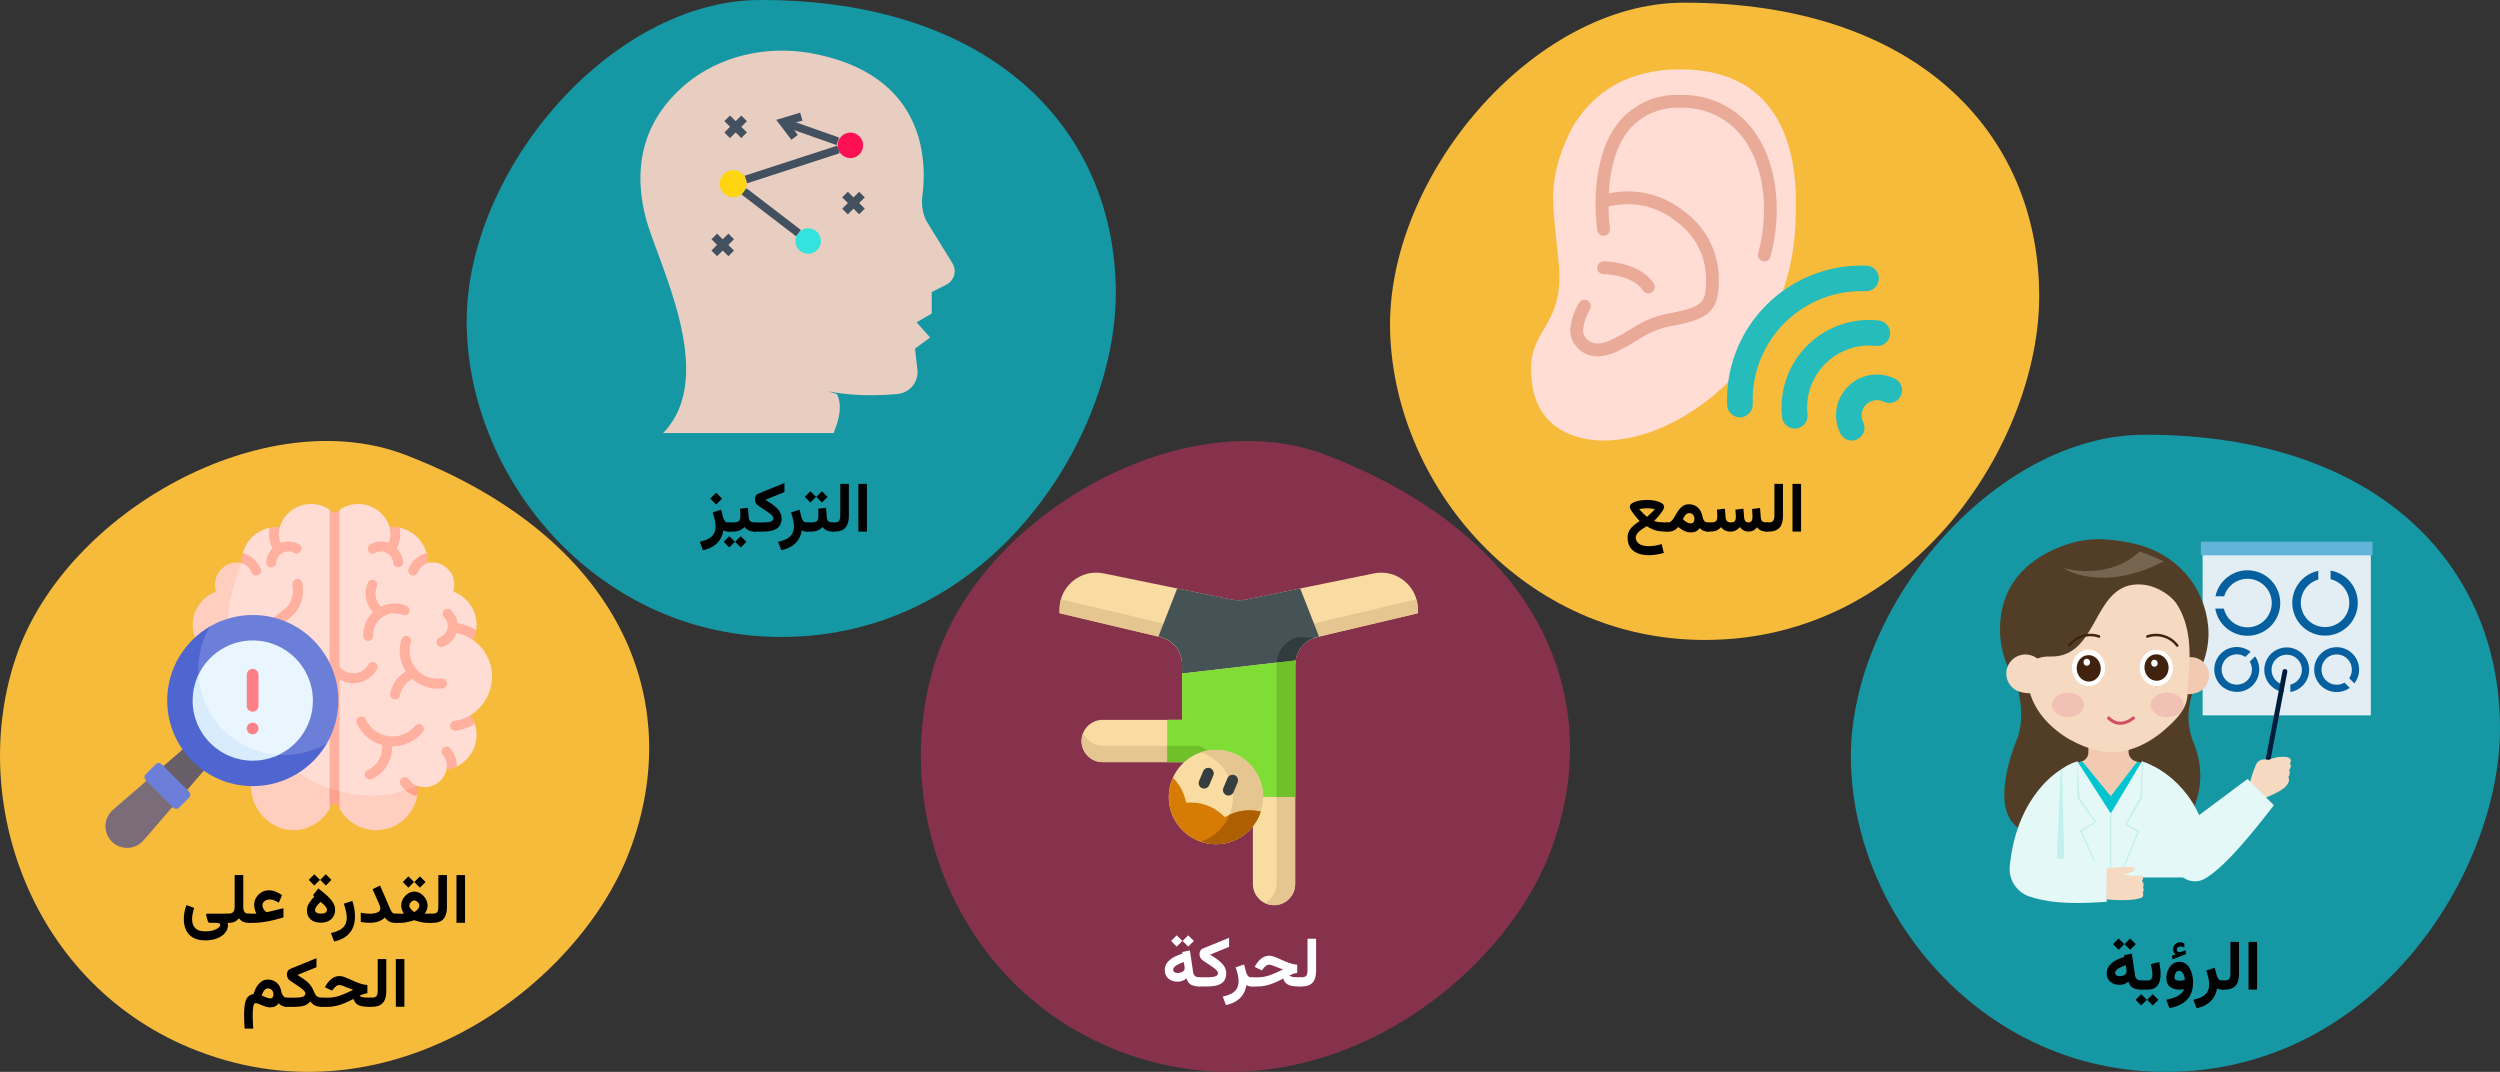 <?xml version="1.0" encoding="UTF-8"?>
<svg xmlns="http://www.w3.org/2000/svg" id="Ebene_1" version="1.1" viewBox="0 0 786 337">
  <rect x="0" y="0" width="786" height="337" fill="#333333" stroke="none"/>
  <defs>
    <style>
      .st0 {
        fill: #001c3c;
      }

      .st1 {
        fill: #ffb09e;
      }

      .st2 {
        fill: #eaaa98;
      }

      .st3 {
        fill: #40220f;
      }

      .st4 {
        fill: #ad5f02;
      }

      .st5 {
        fill: #e8cec1;
      }

      .st6 {
        fill: #065f9e;
      }

      .st7 {
        fill: #ffdcd4;
      }

      .st8 {
        fill: #7fdd36;
      }

      .st9 {
        fill: #cfd8e5;
      }

      .st10 {
        fill: #fff;
      }

      .st11 {
        fill: #425060;
      }

      .st12 {
        opacity: .2;
      }

      .st13 {
        fill: #fd8087;
      }

      .st14 {
        fill: #62b4d8;
      }

      .st15 {
        fill: #7a6d79;
      }

      .st16 {
        fill: #70c129;
      }

      .st17 {
        fill: #d14f67;
      }

      .st18 {
        fill: #1598a4;
      }

      .st19 {
        fill: #455256;
      }

      .st20 {
        fill: #e5c691;
      }

      .st21 {
        fill: #f9dca2;
      }

      .st22 {
        fill: #00c5d0;
      }

      .st23 {
        fill: #ffa28d;
      }

      .st24 {
        fill: #34e2de;
      }

      .st25 {
        fill: #685e68;
      }

      .st26 {
        fill: #313c3f;
      }

      .st27 {
        fill: #d8ecfe;
      }

      .st28 {
        fill: #ffd410;
      }

      .st29 {
        fill: #e2edf4;
      }

      .st30 {
        fill: #e4f9f7;
      }

      .st31 {
        fill: #f2cab1;
      }

      .st32 {
        fill: #f7bb3c;
      }

      .st33 {
        fill: #6c7fd8;
      }

      .st34 {
        fill: #eaf6ff;
      }

      .st35 {
        fill: #363d3f;
      }

      .st36 {
        fill: #ff1053;
      }

      .st37 {
        fill: #4f66d0;
      }

      .st38 {
        fill: #f0c1b4;
      }

      .st39 {
        fill: #523e26;
      }

      .st40 {
        fill: #87324c;
      }

      .st41 {
        fill: #d67c05;
      }

      .st42 {
        fill: #25bcbb;
      }

      .st43 {
        fill: #f6d9c1;
      }

      .st44 {
        fill: #c2f0ed;
      }

      .st45 {
        fill: #ffcebf;
      }
    </style>
  </defs>
  <g id="Ebene_11" data-name="Ebene_1">
    <path id="Oval-Copy-10" class="st40" d="M487.31,268.1c18.39-47.79-2.98-99.18-70.42-125.06-44-16.95-106.4,17.58-122.17,63.02-15.78,45.44,4.69,104.23,57.17,124.43,61.13,23.44,119.47-20.92,135.43-62.39Z"></path>
    <path id="Oval-Copy-10-2" class="st32" d="M62.32,330.48c61.13,23.47,119.53-20.93,135.47-62.5,18.39-47.73-2.93-99.08-70.42-125-44.02-16.82-106.42,17.61-122.17,63.09-15.75,45.48,4.6,104.27,57.12,124.42h0Z"></path>
    <polygon id="Path" class="st9" points="607 103.09 607 103.09 606.9 103.09 607 103.09"></polygon>
    <path id="Path1" class="st9" d="M573.3,104.59c.3.4.6.7.9,1-.3-.3-.6-.6-.9-1Z"></path>
    <path id="Oval-Copy-4-3" class="st18" d="M350.82,92.38C350.82,40.77,312.11,0,239.14,0c-47.6,0-94,55.08-92.38,103.65,1.52,48.57,42.07,96.61,98.88,96.61,66.14,0,105.06-62.89,105.17-107.88Z"></path>
    <path id="Oval-Copy-4-4" class="st32" d="M536.01,201.2c66.07,0,105.11-62.98,105.11-107.99,0-51.58-38.63-92.37-111.69-92.37-47.57,0-93.91,55.07-92.37,103.67,1.54,48.6,42.13,96.69,98.95,96.69h0Z"></path>
    <path id="Oval-Copy-4" class="st18" d="M786,229.05c0-51.64-38.69-92.38-111.68-92.38-47.63,0-93.87,55.09-92.38,103.66,1.49,48.57,42.14,96.67,98.91,96.67,66.19,0,105.15-63.02,105.15-107.95Z"></path>
    <polygon id="Path2" class="st9" points="633.5 194.51 633.5 194.51 633.4 194.51 633.5 194.51"></polygon>
  </g>
  <g id="_x3C_Ebene_x3E_">
    <g id="_圖層_2">
      <path class="st29" d="M745.39,224.91h-52.89v-50.37h52.89v50.37Z"></path>
      <path class="st14" d="M745.93,174.54h-53.96v-4.22h53.96v4.22Z"></path>
      <g>
        <path class="st6" d="M699.18,191.34h-2.71c.71,4.16,3.89,7.46,8.02,8.33,5.56,1.17,11.02-2.39,12.2-7.95,1.17-5.56-2.39-11.02-7.95-12.2-5.56-1.17-11.02,2.39-12.2,7.95h2.74c.77-2.65,2.9-4.68,5.59-5.3,4.1-.96,8.21,1.59,9.17,5.69.96,4.1-1.59,8.21-5.69,9.17-4.1.96-8.21-1.59-9.17-5.69h0Z"></path>
        <path class="st6" d="M740.19,214.48c1.62-2.27,1.68-5.3.17-7.63-2.04-3.15-6.25-4.04-9.39-2s-4.05,6.25-2,9.39c2.04,3.15,6.25,4.04,9.39,2l-1.28-1.28c-1.59.88-3.54.83-5.08-.13-2.36-1.47-3.09-4.57-1.62-6.93,1.47-2.36,4.57-3.09,6.93-1.62s3.09,4.57,1.62,6.93c0,0,1.27,1.27,1.27,1.27Z"></path>
        <path class="st6" d="M734.65,217.59h0c-1.47,0-2.9-.45-4.09-1.3-3.18-2.25-3.93-6.66-1.67-9.84,2.25-3.18,6.66-3.93,9.84-1.68s3.93,6.66,1.67,9.84l-.18.25-1.63-1.63.11-.18c.91-1.46.96-3.3.14-4.82-1.27-2.31-4.17-3.16-6.48-1.9s-3.16,4.17-1.9,6.48,4.17,3.16,6.48,1.9l.17-.09,1.65,1.65-.27.18c-1.14.74-2.47,1.14-3.84,1.14h0ZM737.93,216.18l-.91-.91c-1.58.8-3.46.75-5-.13-2.54-1.44-3.43-4.68-1.99-7.22,1.44-2.54,4.68-3.43,7.22-1.99,2.54,1.44,3.43,4.68,1.99,7.22l.9.9c1.32-2.06,1.37-4.69.13-6.8-1.82-3.12-5.82-4.17-8.94-2.35-3.12,1.82-4.17,5.82-2.35,8.94,1.82,3.12,5.82,4.17,8.94,2.35h0Z"></path>
        <path class="st6" d="M707.17,204.93c-2.27-1.61-5.29-1.66-7.63-.14-3.14,2.05-4.03,6.25-1.98,9.4s6.26,4.03,9.4,1.98c3.14-2.05,4.03-6.25,1.98-9.4l-1.28,1.28c.88,1.59.83,3.54-.13,5.08-1.47,2.36-4.57,3.09-6.93,1.62s-3.09-4.57-1.62-6.93,4.57-3.09,6.93-1.62l1.26-1.26Z"></path>
        <path class="st6" d="M703.25,217.53h0c-1.47,0-2.91-.45-4.11-1.3-3.18-2.26-3.92-6.66-1.66-9.84,2.26-3.18,6.66-3.92,9.84-1.66l.25.18-1.63,1.63-.18-.11c-1.88-1.17-4.32-.88-5.89.68-1.86,1.87-1.86,4.89,0,6.75,1.86,1.86,4.89,1.86,6.75,0,1.5-1.51,1.82-3.82.81-5.68l-.09-.17,1.65-1.65.18.27c1.81,2.8,1.42,6.47-.92,8.84-1.32,1.33-3.11,2.07-4.99,2.07h0ZM708.89,207.18l-.91.92c.79,1.58.75,3.45-.13,4.99-1.44,2.54-4.68,3.43-7.22,1.99-2.54-1.44-3.43-4.67-1.99-7.22,1.44-2.54,4.68-3.43,7.22-1.99l.9-.9c-2.59-1.65-5.98-1.28-8.14.89-2.55,2.55-2.54,6.69.01,9.24,2.55,2.55,6.69,2.54,9.24-.01,2.09-2.1,2.51-5.34,1.03-7.91h0Z"></path>
        <path class="st6" d="M732.74,182.1v-2.71c4.16.72,7.46,3.9,8.33,8.03,1.17,5.57-2.4,11.03-7.96,12.2-5.57,1.17-11.03-2.4-12.2-7.96s2.4-11.03,7.96-12.2v2.74c-2.65.77-4.67,2.9-5.3,5.58-.96,4.1,1.58,8.21,5.68,9.17,4.1.96,8.21-1.58,9.17-5.68s-1.58-8.21-5.68-9.17h0Z"></path>
        <path class="st6" d="M717.79,215.51v1.79c-2.75-.47-4.92-2.57-5.5-5.3-.77-3.67,1.58-7.28,5.25-8.05,3.67-.77,7.28,1.58,8.05,5.25.77,3.67-1.58,7.28-5.25,8.05v-1.81c1.75-.51,3.08-1.91,3.5-3.68.64-2.71-1.04-5.41-3.75-6.05-2.71-.64-5.42,1.04-6.05,3.75s1.04,5.41,3.75,6.05h0Z"></path>
        <path class="st6" d="M718.05,217.61l-.3-.05c-2.85-.49-5.11-2.67-5.71-5.5-.8-3.81,1.64-7.55,5.45-8.36,3.81-.8,7.56,1.64,8.36,5.45s-1.64,7.55-5.45,8.36l-.31.07v-2.32l.19-.06c1.66-.48,2.93-1.82,3.32-3.5.6-2.57-.99-5.14-3.56-5.74s-5.14.99-5.74,3.56c-.6,2.57.99,5.14,3.56,5.74l.2.05v2.3s0,0,0,0ZM717.53,215.71c-2.3-.62-3.89-2.71-3.89-5.09,0-2.28,1.47-4.31,3.63-5.03,2.78-.92,5.77.59,6.69,3.37s-.59,5.77-3.37,6.69v1.27c2.36-.62,4.18-2.51,4.71-4.9.78-3.52-1.44-7-4.96-7.79s-7,1.44-7.79,4.96c-.78,3.52,1.44,7,4.96,7.79v-1.27h0Z"></path>
      </g>
      <path class="st0" d="M719.13,211.23h0c.07-.41-.2-.81-.61-.88-.42-.08-.81.19-.89.61l-6.96,36.43,1.5.29,6.96-36.43h0Z"></path>
      <path class="st43" d="M705.93,247.72c.64-.64,1.18-1.36,1.62-2.15.21-1.51,1.69-5.1,1.69-5.1,1.2-2.53,4-1.54,4-1.54,1.8-.84,3.81-1.15,5.78-.91,2.1.5.9,2.04.9,2.04.89.74-.24,2.1-.24,2.1.64.9-.24,2.18-.24,2.18.7,1.13-.4,2.41-.4,2.41-1.19,2.05-7.53,4.35-7.53,4.35,0,0-5.58-3.39-5.58-3.39Z"></path>
      <path class="st39" d="M632.57,210.68l60.81-5.94c-1.02,4.34-3.13,9.69-4.03,12.8-2.07,7.15-1.43,11.62.37,16.09,6.61,16.37-4.85,28.25-4.85,28.25h-46.71c-13.79-3.35-6.01-24.57-4.11-29.26.37-.89.66-1.8.87-2.74,2-9.19-2.35-19.2-2.35-19.2h0Z"></path>
      <path class="st31" d="M641.32,254c-1.87,10.04-1.74,20.95-1.74,20.95h46.21c-.18-8.28-.2-16.75-2.15-23.43-1.72-5.89-6.34-10.49-12.23-12.2-1.29-.37-2.18-1.55-2.18-2.9v-5.9s-12.64,0-12.64,0v6.02c0,1.33-.87,2.5-2.14,2.88-6.76,2.02-11.82,7.65-13.13,14.58h0Z"></path>
      <path class="st39" d="M663.03,229.76c-5.55-.27-10.99-1.67-15.97-4.13-4.68-2.32-8.81-5.56-11.95-9.56-4.12-5.22-6.34-11.69-6.3-18.34,0-16.25,11.98-24.08,22.98-27.17,3.33-.86,6.77-1.19,10.21-.99,2.99.22,5.97.66,8.89,1.32,13.24,3.02,22.17,13.25,23.37,26.08,1.51,16.26-14.15,33.6-31.23,32.79Z"></path>
      <path class="st31" d="M694.09,210.09h0c-1.25-2.92-4.64-4.27-7.56-3.01-2.92,1.25-6.15,5.48-4.9,8.4s6.52,3.42,9.44,2.17c2.92-1.26,4.27-4.64,3.01-7.56h0Z"></path>
      <path class="st43" d="M636.72,202.92h0c.55-16.98,17.93-25.26,33.27-22.15,15.34,3.11,19.89,15.82,18.03,31.44-.81,6.78,1.89,9.2-7.61,17.37-6.21,5.34-12.59,7.13-16.97,6.94-10.15-.44-26.13-9.7-26-24.31.03-3.04-.83-6.08-.73-9.29h0Z"></path>
      <path class="st39" d="M671.95,183.74c5.76-.15,10.1,3.43,11.73,5.19,4.98,5.3,6.22-1.07,3.06-6.54-3.03-5.25-7.79-8.32-12.54-10.11-9.64-3.63-20.46-2.1-28.94,3.74-19.45,13.46-7.76,34.34-7.76,34.34,0,0,.74-4.11,7.11-3.95,15.2.4,13.16-22.31,27.34-22.67h0Z"></path>
      <path class="st3" d="M659.84,200.5c.48.17.68-.59.21-.77-3.51-1.28-7.66.04-9.86,3.04-.3.41.39.81.68.4,2-2.73,5.81-3.83,8.96-2.67h0Z"></path>
      <path class="st3" d="M675.01,199.74c-.48.18-.26.94.21.77,3.16-1.15,6.97-.06,8.96,2.67.3.41.99.01.69-.4-2.2-3.01-6.35-4.32-9.86-3.04h0Z"></path>
      <g class="st12">
        <path class="st10" d="M672.63,173.42c2.27.55,7.62,3.07,7.62,3.06-19.57,10.22-31.61,2.12-31.61,2.12,15.72,3.86,23.99-5.17,23.99-5.17h0Z"></path>
      </g>
      <ellipse class="st38" cx="650.17" cy="221.62" rx="5.07" ry="3.85"></ellipse>
      <ellipse class="st38" cx="681.34" cy="221.62" rx="5.2" ry="3.85"></ellipse>
      <path class="st17" d="M666.59,227.88c-1.25,0-2.63-.45-3.97-1.77-.19-.19-.19-.51,0-.71s.51-.2.71,0c3.29,3.31,6.9.12,7.06-.02.01-.02.03-.03.05-.04.21-.17.52-.13.69.08.17.21.13.52-.08.69-.03.03-1.98,1.76-4.45,1.76h0Z"></path>
      <path class="st22" d="M683.64,251.51c-1.67-5.7-6.04-10.2-11.69-12.04l-8.33,10.87-8.96-10.99c-6.85,1.98-12,7.64-13.33,14.64-1.87,10.04-1.74,20.95-1.74,20.95h46.22c-.18-8.28-.2-16.75-2.16-23.43Z"></path>
      <path class="st30" d="M653.12,239.36c-18,5.28-13.54,36.52-13.54,36.52h24.05s0-20.13,0-20.13l-10.51-16.39h0Z"></path>
      <path class="st30" d="M673.42,239.36c18,5.28,13.54,36.52,13.54,36.52h-23.33v-20.13s9.79-16.39,9.79-16.39h0Z"></path>
      <path class="st44" d="M647.82,242.08l.5-.38.67,28.42-2.38-.26,1.21-27.78h0Z"></path>
      <path class="st30" d="M676.96,240.88l1.31,23.72s4.25,11.56,9.3,10.24c4.38-1.14,7.15-4.53,6.7-8.14-2.42-19.4-17.31-25.83-17.31-25.83h0Z"></path>
      <path class="st44" d="M653.12,239.36l.73,11.59,5.21,7.46-4.48,3.06,5.71,12.86h-.36s-6.01-13.12-6.01-13.12l4.62-2.81-5.41-7.46-.08-11.57.08-.03h0Z"></path>
      <path class="st44" d="M673.43,239.36l-.49,11.29-4.88,8.6,3.97,2.23-5.05,12.42.35.15,5.3-12.82-3.96-2.13,4.76-8.14.26-11.51-.26-.08h0Z"></path>
      <path class="st30" d="M647.82,242.07l-1.21,27.79,15.9,1.74-.14,11.92c-13.57,1.01-19.68-.12-24.33-1.67-4.03-1.35-6.6-5.3-6.17-9.53,2.23-22.73,15.96-30.25,15.96-30.25h0Z"></path>
      <path class="st44" d="M663.79,255.52v18.84h-.33v-18.84h.33Z"></path>
      <path class="st43" d="M664.14,272.85l-1.86.15v9.76c8.61.8,11.07-.55,11.07-.55.8-.49.35-1.65.35-1.65.55-.7.08-1.55.08-1.55.53-1.45-.38-2-.38-2,.85-1,0-1.75,0-1.75-2.75.4-5.96-.3-5.96-.3,4.01-.7,3.76-1.75,3.76-1.75.11-1.3-7.06-.35-7.06-.35h0Z"></path>
      <ellipse class="st10" cx="677.96" cy="209.97" rx="5.22" ry="5.71" transform="translate(-5.8 19.74) rotate(-1.66)"></ellipse>
      <ellipse class="st3" cx="678.03" cy="209.82" rx="3.8" ry="4.17" transform="translate(-13 47.86) rotate(-4)"></ellipse>
      <ellipse class="st10" cx="677.35" cy="208.5" rx="1.01" ry="1.11" transform="translate(-13.26 49.34) rotate(-4.13)"></ellipse>
      <ellipse class="st10" cx="656.62" cy="209.96" rx="5.22" ry="5.71" transform="translate(-5.81 19.12) rotate(-1.66)"></ellipse>
      <ellipse class="st3" cx="656.7" cy="210.12" rx="3.79" ry="4.16" transform="translate(-13.43 47.85) rotate(-4.13)"></ellipse>
      <ellipse class="st10" cx="656.09" cy="208.16" rx="1.02" ry="1.11" transform="translate(-12.93 46.32) rotate(-4)"></ellipse>
      <path class="st30" d="M714.91,253.17c-10.85,14.11-17.07,20.34-21.58,23.01-1.95,1.19-4.4,1.21-6.37.06-3.8-2.3-8.64-10.21-8.64-10.21l28.33-21.14,8.26,8.28h0Z"></path>
      <path class="st43" d="M631.28,209.39h0c1.31-3.04,4.83-4.44,7.87-3.14,3.06,1.3,6.43,5.72,5.12,8.76s-6.79,3.57-9.85,2.26c-3.05-1.31-4.46-4.84-3.15-7.89h0Z"></path>
    </g>
    <g id="Icons">
      <path class="st7" d="M560.61,91.43c2.4-7.15,3.72-14.61,3.92-22.15,0-5.94,4.02-47.46-36.21-47.46h-.32c-6.02-.07-12,1.11-17.54,3.46-8.26,3.8-14.75,10.62-18.15,19.05-6.16,14.24-3.74,22.19-2.21,38.77,2.01,21.77-12.07,19.78-8.05,39.55,4.02,19.78,32.19,21.75,56.33,1.97,1.75-1.43,3.43-2.95,5.01-4.57,0,0,17.22-28.63,17.22-28.63Z"></path>
      <path class="st2" d="M551.03,40.64h0c-5.4-7.03-13.84-11.04-22.7-10.77-7.18-.36-14.14,2.56-18.91,7.94-10.46,12.14-7.37,33.69-7.23,34.6.17,1.1,1.19,1.86,2.29,1.69s1.86-1.19,1.69-2.29h0c-.29-2.27-.44-4.55-.45-6.84,7.48-1.95,15.44-.19,21.4,4.73,5.96,4.26,9.42,11.19,9.25,18.51,0,6.69-.84,8.17-10.46,10.1-4.61.69-9,2.39-12.88,4.97-1.86,1.18-3.77,2.26-5.73,3.25-3.09,1.54-5.35,1.86-7.11,1.01-1.45-.67-2.41-2.08-2.52-3.67.24-2.29.97-4.5,2.15-6.47l.13-.25c.49-1,.07-2.2-.93-2.69-.99-.48-2.19-.07-2.68.92l-.12.25c-1.47,2.52-2.35,5.34-2.56,8.25.11,3.12,1.94,5.93,4.76,7.28,1.22.6,2.55.9,3.91.89,2.37-.11,4.69-.76,6.77-1.9,2.68-1.34,4.47-2.45,6.05-3.42,3.47-2.32,7.42-3.84,11.56-4.45,10.26-2.05,13.68-4.37,13.68-14.04.14-8.58-3.91-16.69-10.86-21.73-6.63-5.42-15.37-7.51-23.73-5.68.35-6.62,1.87-14.8,6.67-20.38,4.02-4.47,9.85-6.87,15.86-6.55,7.61-.25,14.87,3.18,19.51,9.2,6.69,8.69,8.58,22.69,4.93,36.55-.28,1.07.36,2.18,1.43,2.46h0c.17.04.34.07.51.07.91,0,1.71-.62,1.94-1.5,3.97-15.04,1.81-30.38-5.63-40.04h0Z"></path>
      <path class="st2" d="M504.18,86.2c.09,0,9.04.09,12.41,5.14.62.92,1.87,1.17,2.79.56.92-.62,1.17-1.87.56-2.79h0c-4.57-6.85-15.3-6.93-15.76-6.93-1.11,0-2.01.9-2.01,2.01s.9,2.01,2.01,2.01h0Z"></path>
      <g>
        <path class="st42" d="M564.27,134.76c-2.05,0-3.77-1.55-3.99-3.59-1.68-15.12,9.22-28.73,24.34-30.41,2.02-.22,4.05-.22,6.07,0,2.21.24,3.81,2.23,3.56,4.44s-2.23,3.81-4.44,3.56c-10.7-1.19-20.33,6.51-21.53,17.21-.16,1.44-.16,2.88,0,4.32.24,2.21-1.35,4.2-3.56,4.44-.15.02-.3.02-.45.02h0Z"></path>
        <path class="st42" d="M547.17,131.21h-.14c-2.17,0-3.95-1.71-4.02-3.88-.86-23.34,17.36-42.96,40.71-43.82,1.04-.04,2.08-.04,3.12,0,2.22.08,3.96,1.94,3.88,4.16s-1.94,3.96-4.16,3.88c-18.9-.71-34.79,14.04-35.5,32.93-.03.85-.03,1.71,0,2.56.08,2.22-1.66,4.08-3.88,4.16h0Z"></path>
        <path class="st42" d="M582.19,138.5h0c-1.54,0-2.95-.88-3.62-2.26-3.13-6.36-.51-14.05,5.85-17.18,3.57-1.76,7.76-1.76,11.33,0,2,.97,2.83,3.38,1.86,5.38s-3.38,2.83-5.38,1.86c-2.36-1.18-5.24-.22-6.42,2.14-.67,1.35-.67,2.93,0,4.28.97,2,.13,4.41-1.86,5.38-.54.26-1.14.4-1.75.4h0Z"></path>
      </g>
    </g>
    <g>
      <path class="st21" d="M393.9,259.79v18.15c0,1.84.74,3.5,1.95,4.7,1.2,1.2,2.86,1.95,4.7,1.95,3.67,0,6.65-2.98,6.65-6.65v-69.02c0-4.11,2.82-7.68,6.82-8.62l31.75-7.5v-1.22c0-7.3-6.7-12.76-13.85-11.3l-40.16,8.22c-1.53.31-3.1.31-4.63,0l-40.16-8.23c-7.15-1.46-13.85,4-13.85,11.3v1.22s31.71,7.5,31.71,7.5c3.99.95,6.82,4.51,6.82,8.62v17.41h-24.97c-1.84,0-3.5.74-4.7,1.95-1.2,1.2-1.95,2.86-1.95,4.7,0,3.67,2.98,6.64,6.65,6.64h25.61"></path>
      <g>
        <path class="st20" d="M407.19,204.44v4.48c0-4.11,2.82-7.68,6.82-8.62l31.75-7.5v-1.22c0-1.1-.15-2.16-.44-3.16l-31.32,7.4c-4,.95-6.82,4.51-6.82,8.62h0Z"></path>
        <path class="st20" d="M364.84,195.82l-31.27-7.4c-.28,1-.44,2.06-.44,3.16v1.22s31.71,7.5,31.71,7.5c3.99.95,6.82,4.51,6.82,8.62v-4.48c0-4.11-2.82-7.67-6.82-8.62h0Z"></path>
        <path class="st20" d="M346.68,234.45c-2.75,0-5.11-1.67-6.12-4.06-.34.79-.52,1.67-.52,2.59,0,3.67,2.98,6.64,6.65,6.64h25.61s21.6,20.17,21.6,20.17v-5.17s-21.6-20.17-21.6-20.17h-25.61s0,0,0,0Z"></path>
        <path class="st20" d="M401.33,277.94c0,2.62-1.51,4.88-3.71,5.96.88.43,1.88.68,2.93.68,3.67,0,6.65-2.98,6.65-6.65v-69.02c0-3.84,2.46-7.2,6.05-8.4l-5.09-.22c-4,.95-6.82,4.51-6.82,8.62v69.02s0,0,0,0Z"></path>
      </g>
      <path class="st19" d="M364.21,200.13h0s5.9-15.13,5.9-15.13l17.01,3.49c1.53.31,3.1.31,4.63,0l17.04-3.49,5.9,15.12h0s-.7.16-.7.16c-.27.07-.55.15-.81.24-3.17,1.07-5.45,3.85-5.92,7.14h-.09s-5.84.66-5.84.66l-29.69,3.43v-2.85c0-4.11-2.82-7.67-6.82-8.62l-.63-.15h0s0,0,0,0Z"></path>
      <path class="st8" d="M366.97,239.6h0v-13.29h4.69s0-14.56,0-14.56l29.69-3.43,5.84-.68h.09c-.06.42-.09.84-.09,1.26v41.66h-23.36s1.03-10.96,1.03-10.96h-17.91,0Z"></path>
      <path class="st16" d="M366.96,234.45v5.17s13.93,0,13.93,0c0-2.86-2.32-5.17-5.17-5.17h-8.76Z"></path>
      <circle class="st21" cx="382.29" cy="250.58" r="14.83"></circle>
      <path class="st26" d="M401.35,208.32c.26-3.85,3-7.12,6.8-8.02l5.05.22c-3.17,1.07-5.45,3.85-5.92,7.14h-.09s-5.84.66-5.84.66h0Z"></path>
      <path class="st20" d="M387.66,250.58c0,6.53-4.23,12.08-10.1,14.05,1.48.5,3.07.77,4.73.77,8.19,0,14.83-6.64,14.83-14.83,0-8.19-6.64-14.82-14.83-14.82-1.65,0-3.24.27-4.73.77,5.87,1.97,10.1,7.52,10.1,14.05h0Z"></path>
      <path class="st16" d="M401.33,208.92c0-.2,0-.4.02-.6l5.84-.68h.09c-.06.42-.09.84-.09,1.26v28.17h0v13.49h-5.86v-41.64h0Z"></path>
      <path class="st41" d="M367.46,250.58c0-2.17.46-4.22,1.3-6.08,2.11,2.09,3.59,4.82,4.14,7.87.47-.05.95-.07,1.44-.07,4.24,0,8.06,1.78,10.76,4.63.47-.29.97-.55,1.48-.79,1.9-.89,4.01-1.38,6.25-1.38,1.23,0,2.41.15,3.55.43-1.94,5.93-7.51,10.21-14.09,10.21-1.64,0-3.22-.27-4.69-.76,0,0,0,0,0,0-5.89-1.96-10.13-7.52-10.13-14.06h0Z"></path>
      <path class="st4" d="M377.56,264.63c4.1-1.38,7.4-4.51,9.02-8.49,1.9-.89,4.01-1.38,6.25-1.38,1.23,0,2.41.15,3.55.43-1.94,5.93-7.51,10.21-14.09,10.21-1.64,0-3.22-.27-4.69-.76,0,0,0,0,0,0,0,0-.02,0-.03-.01h0Z"></path>
      <g>
        <path class="st35" d="M386.22,250.12c-.22,0-.45-.04-.66-.13-.88-.37-1.29-1.38-.93-2.26l1.29-3.08c.37-.88,1.38-1.29,2.26-.93.88.37,1.29,1.38.93,2.26l-1.29,3.08c-.28.66-.92,1.06-1.59,1.06h0Z"></path>
        <path class="st35" d="M378.58,247.93c-.22,0-.45-.04-.66-.13-.88-.37-1.29-1.38-.93-2.26l1.29-3.08c.37-.88,1.38-1.29,2.26-.93.88.37,1.29,1.38.93,2.26l-1.29,3.08c-.28.66-.92,1.06-1.59,1.06h0Z"></path>
      </g>
    </g>
    <g>
      <path class="st5" d="M250.07,119.89c10.78,4.76,23.81,4.76,31.83,4.01,4.01-.25,7.02-3.76,6.52-7.77l-.75-6.52,4.76-3.51-4.26-4.76,4.76-2.76v-6.77s4.51-2.26,4.51-2.26c2.51-1.25,3.51-4.26,2.01-6.77l-8.02-13.03c-1.25-2.25-1.76-5.01-1.5-7.52,1.5-10.53,2.01-39.1-35.59-45.62-13.79-2.26-27.82,1-38.35,9.52-9.78,8.02-18.3,21.31-13.03,42.11,3.76,14.54,23.06,49.88,5.51,67.92h53.64c0-.25.25-.5.25-.75,1.5-3.76,2.51-8.02.75-11.53"></path>
      <g>
        <g>
          <circle class="st36" cx="267.36" cy="45.7" r="4.01"></circle>
          <circle class="st28" cx="230.52" cy="57.74" r="4.26"></circle>
          <circle class="st24" cx="254.08" cy="75.78" r="4.01"></circle>
        </g>
        <g>
          <path class="st11" d="M271.88,65.61l-1.77,1.77-5.32-5.32,1.77-1.77s5.32,5.32,5.32,5.32Z"></path>
          <path class="st11" d="M271.88,62.07l-5.32,5.32-1.77-1.77,5.32-5.32,1.77,1.77Z"></path>
        </g>
        <g>
          <path class="st11" d="M230.77,78.77l-1.77,1.77-5.32-5.32,1.77-1.77,5.32,5.32Z"></path>
          <path class="st11" d="M230.77,75.22l-5.32,5.32-1.77-1.77,5.32-5.32,1.77,1.77Z"></path>
        </g>
        <g>
          <path class="st11" d="M234.83,41.64l-1.77,1.77-5.32-5.32,1.77-1.77s5.32,5.32,5.32,5.32Z"></path>
          <path class="st11" d="M234.83,38.1l-5.32,5.32-1.77-1.77,5.32-5.32,1.77,1.77Z"></path>
        </g>
        <path class="st11" d="M251.79,72.29l-1.52,1.99-17.11-13.11,1.52-1.99s17.11,13.11,17.11,13.11Z"></path>
        <path class="st11" d="M263.83,43.25l-.83,2.36-17.25-6.08.83-2.36,17.25,6.08Z"></path>
        <path class="st11" d="M263.99,48.17l-29.08,9.45-.77-2.38,29.08-9.45.77,2.38Z"></path>
        <path class="st11" d="M248.81,43.95l-4.76-6.27,7.52-2.26.75,2.51-4.01,1,2.51,3.51-2.01,1.5h0Z"></path>
      </g>
    </g>
    <g>
      <g>
        <path class="st7" d="M57.41,212.8h0c0,5.1,3.03,10.32,7.07,12.81-1.18,1.77-3.87,3.11-3.87,5.39,0,5.59,4.12,10.22,9.49,11.02.69,3.12,3.54,4.49,6.87,4.49.76,0,2.3-.59,2.98-.81-.01.24-.02.48-.02.73,0,7.25,4.92,12.43,12.17,12.43,5.29,0,9.92-2.6,12-7.1.44-.96,1.8-.96,2.24,0,2.08,4.51,6.33,7.57,11.62,7.57,7.25,0,12.93-4.37,12.93-11.62,0-.24.5-.33.49-.57.68.22,1.41.34,2.16.34,3.33,0,6.11-2.34,6.8-5.46,1.62-1.71,3.28-1.03,3.28-1.03,3.68-1.82,6.21-5.61,6.21-10,0-1.18-.18-2.31-.52-3.38-1.26-.73-1.47-1.67-1.35-2.8,4.04-2.5,6.73-6.97,6.73-12.07,0-4.75-2.34-8.95-5.92-11.52-.52-1.43-.21-2.33.94-3.1.08-.54.12-1.09.12-1.65,0-4.69-2.9-8.71-7-10.35-.19-.08-.3-.28-.25-.49.22-.8.3-1.65.22-2.53-.31-3.18-2.8-5.78-5.97-6.21-.81-.11-1.6-.08-2.34.07,0-.04-.8-.28-.8-.28l.39-2.85c-1.1-3.96-4.33-7.03-8.38-7.9l-2.13.46-1.08-.68c-1.3-4.2-5.21-7.26-9.84-7.26-2.19,0-4.21.68-5.88,1.85-.26.18-.51,1.39-.76,1.59-.45.38-1.12.38-1.58,0-.24-.21-.5-1.41-.76-1.59-1.67-1.16-3.69-1.85-5.88-1.85-4.63,0-8.54,3.05-9.84,7.26l-1,.73-2.21-.51c-4.05.87-7.28,3.95-8.38,7.9l.48,2.76s-.89.32-.89.37c0,0-1.11.31-1.92.42-3.17.43-5.49,2.71-5.8,5.9-.09.88.22,1.94.44,2.74.06.2-.05.41-.25.49-4.1,1.65-5.97,5.04-5.97,9.74,0,1.7.38,3.31,1.06,4.75-3.58,2.57-6.11,7.05-6.11,11.79h0Z"></path>
        <path class="st1" d="M88.68,195.74h0c-.46,0-.92-.2-1.23-.59-.55-.68-2.77.11-2.09-.43l4.3-3.37c2.67-2.3,2.6-5.58,2.32-7.34l-.03-.17c-.14-.86.45-1.67,1.31-1.81.86-.14,1.67.45,1.81,1.31l.03.17c.66,4.11-.58,7.84-3.4,10.25-.01.01-.03.02-.04.03l-1.99,1.6c-.29.23-.64.35-.99.35h0Z"></path>
        <g>
          <path class="st45" d="M63.13,225.59h0c-4.04-2.5-7.39-7.72-7.39-12.82,0-4.75,2.34-8.95,5.92-11.52-.68-1.44-1.06-3.05-1.06-4.75,0-4.69,2.9-8.71,7-10.35.19-.08.3-.29.25-.49-.22-.8-.3-1.65-.22-2.53.31-3.18,2.8-5.78,5.97-6.21.81-.11,1.59-.08,2.34.07-2.83,6.62-4.56,14.45-4.56,22.26,0,28.12,20.53,50.92,45.86,50.92,4.91,0,9.68-1.43,14.11-3.02.02.24-.56.75-.56.75l.39,2.23c-1.07,6.18-6.46,10.87-12.94,10.87-4.96,0-9.27-2.75-11.51-6.81-.15-.27-.29-1.52-.42-1.8-.44-.96-1.8-.96-2.24,0-.13.29-.27,1.54-.43,1.82-2.24,4.05-6.55,6.79-11.5,6.79-6.47,0-11.94-5.3-13.01-11.47l-.49-3.71s-1.02-.71-1.78-.71c-3.33,0-6.1.04-6.79-3.08-5.37-.8-9.49-5.43-9.49-11.02,0-2.29,1.35-3.65,2.53-5.42h0Z"></path>
          <path class="st1" d="M92.48,208.33h0c-.74.42-1.01,1.36-.59,2.11,1.12,1.99,2.96,3.42,5.16,4.03.76.21,1.53.32,2.3.32,1.46,0,2.9-.38,4.2-1.11.04-.02.07-.04.1-.06v37.18s3.09,0,3.09,0v-37.18s.07.04.11.06c1.3.74,2.74,1.11,4.2,1.11.77,0,1.54-.1,2.3-.32,2.2-.61,4.03-2.04,5.16-4.03.42-.74.16-1.69-.59-2.11-.74-.42-1.69-.16-2.11.59-.72,1.27-1.89,2.18-3.29,2.57s-2.88.21-4.15-.51c-.64-.36-1.19-.84-1.63-1.41v-49.25c-.26.18-.51.38-.76.58-.45.38-1.12.38-1.58,0-.24-.21-.5-.4-.76-.58v49.25c-.44.57-.99,1.05-1.63,1.41-1.27.72-2.74.9-4.15.51s-2.58-1.3-3.29-2.57c-.42-.74-1.36-1.01-2.11-.59h0Z"></path>
          <g>
            <path class="st1" d="M149.69,198.14h0c-1.78-1.12-3.78-1.87-5.86-2.21-.06-.51-.18-1.03-.37-1.53-.36-.97-.91-1.84-1.65-2.56-.61-.6-1.59-.59-2.19.02-.6.61-.59,1.59.02,2.19.41.4.71.88.91,1.42.72,1.99-.3,4.19-2.28,4.92-.8.29-1.22,1.18-.92,1.99.23.63.82,1.02,1.45,1.02.18,0,.36-.03.53-.1,2.04-.75,3.52-2.36,4.17-4.27,1.86.33,3.7,1.12,5.24,2.22.45-.97.78-2.01.94-3.1h0Z"></path>
            <path class="st1" d="M134.47,176.85c0-1.04-.14-2.04-.41-2.99-2.53.69-4.59,2.51-5.6,4.96-.33.79.05,1.7.84,2.02.19.08.39.12.59.12.61,0,1.18-.36,1.43-.96.59-1.42,1.73-2.5,3.15-3.01,0-.05,0-.09,0-.14h0Z"></path>
            <path class="st1" d="M126.71,176.73c-.11-1.66-.8-3.19-1.96-4.37,1-1.97,1.34-4.24.94-6.42-.76-.16-1.55-.25-2.36-.25-.29,0-.57.01-.85.03l.09.4c.37,1.52.21,3.14-.43,4.55-.89-.32-1.84-.45-2.81-.39-1.04.07-2.02.36-2.92.87-.75.42-1.01,1.36-.59,2.11s1.36,1.01,2.11.59c.5-.28,1.04-.44,1.61-.48,2.11-.14,3.94,1.46,4.09,3.56.06.82.74,1.44,1.54,1.44.03,0,.07,0,.11,0,.85-.06,1.49-.8,1.44-1.65Z"></path>
            <g>
              <path class="st1" d="M140.5,214.66h0c.11.85-.48,1.63-1.33,1.74-.54.07-1.08.11-1.61.11-3.01,0-5.82-1.15-7.96-3.07l-.87.61c-1.57,1.1-2.65,2.74-3.03,4.61-.15.73-.79,1.24-1.51,1.24-.1,0-.21-.01-.31-.03-.84-.17-1.38-.99-1.21-1.83.54-2.66,2.07-4.98,4.29-6.53l.62-.44c-.92-1.42-1.55-3.06-1.8-4.85-.24-1.77-.09-3.52.45-5.21.26-.81,1.13-1.26,1.94-1,.81.26,1.26,1.13,1,1.94-.4,1.25-.51,2.54-.33,3.85.65,4.8,5.09,8.18,9.9,7.53.85-.11,1.63.48,1.74,1.32h0Z"></path>
              <path class="st1" d="M114.97,195.78h0c.53-1.26,1.29-2.37,2.24-3.29l-.2-.24c-2.12-2.52-2.65-5.97-1.38-9.01.33-.79,1.23-1.16,2.02-.83.79.33,1.16,1.24.83,2.02-.82,1.96-.48,4.19.89,5.82l.39.46c.17-.09.35-.17.53-.24,2.43-1,5.1-.99,7.52.02.79.33,1.16,1.24.83,2.02-.33.79-1.23,1.16-2.02.83-1.66-.69-3.49-.7-5.15-.01-1.66.68-2.96,1.97-3.65,3.63-.39.93-.56,1.91-.51,2.91.04.85-.62,1.58-1.47,1.62-.03,0-.05,0-.08,0-.82,0-1.5-.64-1.54-1.47-.07-1.46.18-2.9.75-4.26h0Z"></path>
            </g>
            <path class="st1" d="M139.19,237.24c-.56-.65-.49-1.62.16-2.18.65-.56,1.62-.49,2.18.15,1.34,1.54,2.08,3.53,2.08,5.58,0,.07,0,.14,0,.21-1.02.5-2.12.85-3.28,1.03.08-.36.18-.87.18-1.24,0-1.3-.47-2.56-1.32-3.55h0Z"></path>
            <path class="st1" d="M125.97,246.76h0c-.48-.71-.29-1.67.42-2.15.71-.48,1.67-.29,2.15.41.67,1,1.69,1.75,2.83,2.12.02.24.02.48.02.73,0,.77-.62,1.35-.62,1.35,0,0-.18.87-.37.87-1.79-.58-3.36-1.77-4.41-3.33h0Z"></path>
            <path class="st1" d="M141.53,228.35c-.11-.85.5-1.62,1.34-1.72,1.81-.22,3.52-.83,5.08-1.79.57.86,1.03,1.8,1.35,2.8-1.86,1.11-3.89,1.79-6.04,2.06-.06,0-.13,0-.19,0-.77,0-1.44-.57-1.53-1.36h0Z"></path>
            <path class="st1" d="M112.94,225.43h0c-.78.36-1.11,1.28-.76,2.05,1.39,2.99,3.85,5.27,6.95,6.4.35.13.7.24,1.05.33l-.05,1.15c-.12,2.95-1.86,5.55-4.54,6.79-.78.36-1.11,1.28-.75,2.05.26.57.82.9,1.41.9.22,0,.44-.05.65-.14,3.74-1.73,6.16-5.36,6.34-9.47l.04-.85s.09,0,.13,0c1.77,0,3.53-.38,5.18-1.15,1.68-.78,3.13-1.89,4.31-3.31.54-.66.45-1.63-.2-2.18-.66-.54-1.63-.46-2.18.2-.88,1.06-1.97,1.89-3.23,2.48-2.24,1.04-4.75,1.14-7.07.29-2.32-.85-4.17-2.55-5.21-4.8-.36-.77-1.28-1.11-2.05-.75h0Z"></path>
          </g>
          <g>
            <path class="st1" d="M75.95,176.85c0-1.04.14-2.04.41-2.99,2.53.69,4.59,2.51,5.6,4.96.33.79-.05,1.7-.84,2.02-.19.08-.39.12-.59.12-.61,0-1.18-.36-1.43-.96-.59-1.42-1.73-2.5-3.15-3.01,0-.05,0-.09,0-.14h0Z"></path>
            <path class="st1" d="M85.15,178.38c-.85-.06-1.5-.8-1.44-1.65.11-1.66.8-3.19,1.96-4.37-1-1.97-1.34-4.24-.94-6.42.76-.16,1.55-.25,2.36-.25.29,0,.57.01.85.03l-.08.4c-.37,1.52-.21,3.14.43,4.55.89-.32,1.84-.45,2.81-.39,1.04.07,2.02.36,2.92.87.75.42,1.01,1.36.59,2.11s-1.36,1.01-2.11.59c-.5-.28-1.04-.44-1.61-.48-2.11-.14-3.94,1.46-4.09,3.56-.06.82-.74,1.44-1.54,1.44-.03,0-.07,0-.11,0h0Z"></path>
          </g>
        </g>
        <g>
          <path class="st23" d="M127.48,248.44c1.32-.4,2.62-.84,3.89-1.3.02.24.02.48.02.73,0,.77-.07,1.52-.19,2.26-1.49.13-2.87-1.09-3.72-1.69h0Z"></path>
          <path class="st23" d="M103.66,247.89h0c1.02.35,2.05.66,3.09.93v5.38s0-.01-.01-.02c-.15-.27-.28-.54-.41-.82-.44-.96-1.8-.96-2.24,0-.13.28-.27.56-.42.82,0,0,0,.01-.01.02v-6.32s0,0,0,0Z"></path>
        </g>
      </g>
      <g>
        <g>
          <path class="st15" d="M56.55,251.01l-11.43,13.21c-2.59,2.99-7.18,3.16-9.97.36-2.8-2.8-2.63-7.38.36-9.97l13.22-11.44,7.83,7.84Z"></path>
          <path class="st25" d="M49.71,242.31l8.22,7.1,7.5-8.67-6.33-6.56-9.4,8.13h0Z"></path>
          <path class="st33" d="M45.81,243.42l3.15-3.15c.51-.51,1.33-.51,1.84,0l8.66,8.66c.51.51.51,1.33,0,1.84l-3.15,3.15c-.51.51-1.33.51-1.84,0l-8.66-8.66c-.51-.51-.51-1.33,0-1.84Z"></path>
          <path class="st33" d="M54.64,220.27c0-9.94,4.78-17.27,11.34-23.3,3.97-2.3,8.57-3.62,13.49-3.62,14.86,0,26.91,12.05,26.91,26.91,0,4.91-1.32,9.52-3.62,13.49-5.85,7.35-13.51,12.24-23.46,12.24-14.86,0-24.66-10.85-24.66-25.71h0Z"></path>
          <path class="st37" d="M52.56,220.26c0-9.95,5.4-18.63,13.42-23.29-2.3,3.97-3.62,8.57-3.62,13.49,0,14.86,12.05,26.9,26.91,26.9,4.91,0,9.52-1.32,13.49-3.62-4.66,8.02-13.34,13.42-23.28,13.42-14.86,0-26.91-12.05-26.91-26.91h0Z"></path>
          <path class="st34" d="M61.52,220.26h0c0-2.92-.28-5.68.9-8.15,3.04-6.36,9.54-10.75,17.05-10.75,10.43,0,18.9,8.46,18.9,18.9,0,7.52-4.39,14.01-10.75,17.05-2.47,1.18-5.23,1.03-8.15,1.03-10.44,0-17.95-7.65-17.95-18.09h0Z"></path>
          <path class="st27" d="M60.57,220.26c0-2.92.66-5.68,1.84-8.15.82,13.54,11.66,24.38,25.2,25.2-2.47,1.18-5.23,1.85-8.15,1.85-10.44,0-18.9-8.46-18.9-18.9h0Z"></path>
        </g>
        <path class="st13" d="M77.59,221.93v-9.79c0-1.01.82-1.84,1.84-1.84s1.84.82,1.84,1.84v9.79c0,1.01-.82,1.84-1.84,1.84s-1.84-.82-1.84-1.84Z"></path>
        <circle class="st13" cx="79.42" cy="229.04" r="1.84"></circle>
      </g>
    </g>
  </g>
  <g>
    <path d="M60.64,294.77c-.98-.6-1.7-1.4-2.16-2.41-.46-1.01-.69-2.12-.69-3.35,0-.67.06-1.37.19-2.12s.34-1.52.64-2.33l2.44.89c-.22.64-.39,1.26-.5,1.86-.11.61-.17,1.16-.17,1.67,0,.7.13,1.34.38,1.92.25.58.68,1.04,1.27,1.39.59.34,1.4.52,2.43.52,1.12,0,2.04-.12,2.74-.37.71-.24,1.22-.52,1.55-.83.33-.31.49-.56.49-.75,0-.26-.13-.45-.38-.56-.25-.11-.66-.17-1.21-.17h-1.67c-.27,0-.45-.07-.52-.21-.08-.14-.15-.34-.22-.58l-.42-1.55c-.04-.16-.05-.29-.03-.39.02-.1.15-.15.38-.15h6.38v2.88h-.02c.06.16.09.29.11.39.01.1.02.21.02.33,0,.62-.16,1.22-.47,1.8-.32.58-.78,1.09-1.4,1.54-.62.45-1.37.81-2.27,1.07-.9.26-1.92.39-3.07.39-1.58,0-2.85-.3-3.83-.9Z"></path>
    <path d="M73.79,275.13h2.7v9.96c0,.47.05.86.15,1.18s.27.57.52.73c.25.17.6.25,1.06.25h.34v2.89h-.32c-.52,0-.96-.05-1.34-.16s-.71-.27-.99-.48c-.28-.21-.54-.47-.77-.79-.25.3-.52.56-.81.77s-.63.37-1.03.49c-.4.12-.88.17-1.46.17h-.71v-2.89h.64c.5,0,.9-.08,1.19-.24.29-.16.5-.4.63-.73.12-.32.19-.72.19-1.2v-9.95Z"></path>
    <path d="M80.26,286.42c-.11-.31-.2-.64-.26-.97-.06-.34-.1-.65-.1-.93,0-.84.21-1.61.63-2.3.42-.7.98-1.26,1.69-1.68.7-.42,1.48-.63,2.33-.63.76,0,1.47.14,2.12.41s1.33.65,2.02,1.12l-1.04,2.36c-.49-.29-.96-.53-1.42-.72s-.96-.29-1.49-.29c-.36,0-.71.07-1.05.22s-.63.35-.85.62c-.22.27-.33.59-.33.96,0,.35.08.68.23.99.15.31.34.57.55.78.21.21.39.36.53.43.02,0,.05,0,.09-.01.04,0,.08-.01.11-.02l5.1-1.22v2.89c-.9.28-1.78.53-2.63.74-.85.21-1.69.39-2.51.54-.82.15-1.63.26-2.42.33-.79.08-1.57.11-2.35.11h-1.1v-2.89h2.52c-.15-.24-.28-.52-.39-.83Z"></path>
    <path d="M98.4,281.46l1.68-2.15c.65.52,1.29,1.04,1.92,1.56.63.52,1.19,1.04,1.7,1.58.51.54.91,1.1,1.21,1.69.3.59.45,1.21.45,1.87,0,.85-.19,1.57-.57,2.18-.38.61-.9,1.08-1.57,1.41-.67.33-1.43.49-2.3.49-1.43,0-2.53-.35-3.29-1.06s-1.14-1.59-1.14-2.66c0-.89.22-1.68.66-2.38.44-.7,1-1.42,1.68-2.17l-.42-.38ZM100.6,276.63l-1.79,1.78-1.75-1.78,1.75-1.76,1.79,1.76ZM102.48,285.2c-.21-.29-.47-.58-.78-.88-.31-.29-.61-.55-.9-.77-.29.26-.56.54-.83.83-.27.3-.48.59-.66.89-.17.29-.26.57-.26.84,0,.35.16.63.48.83s.78.31,1.38.31,1.09-.1,1.41-.3c.31-.2.47-.52.47-.95,0-.24-.11-.51-.32-.81ZM104.21,276.63l-1.77,1.78-1.77-1.78,1.77-1.76,1.77,1.76Z"></path>
    <path d="M104.05,293.34c1.06-.24,1.96-.55,2.7-.94.74-.39,1.31-.9,1.69-1.54s.58-1.43.58-2.38c0-.64-.1-1.36-.28-2.14-.19-.78-.4-1.53-.64-2.23l2.67-.88c.28.77.49,1.59.63,2.46.14.87.21,1.7.21,2.49,0,1.45-.27,2.71-.79,3.78-.53,1.07-1.29,1.94-2.27,2.62-.98.67-2.15,1.15-3.5,1.42l-1.01-2.64Z"></path>
    <path d="M119.45,284.93c-.08-.29-.17-.54-.26-.74l-2.07-4.63,2.38-1.15,2.62,6.08c.24.55.45,1.04.63,1.45.19.42.39.74.61.97.22.23.5.34.84.34h.45v2.89h-.45c-.54,0-1.01-.07-1.39-.21-.38-.14-.72-.33-1.01-.59-.29-.25-.56-.54-.81-.88-.35.36-.75.66-1.21.91-.46.25-.97.44-1.54.56-.57.12-1.22.19-1.94.19-.6,0-1.12-.02-1.55-.06-.43-.04-.87-.12-1.32-.23v-2.88c.44.1.9.18,1.38.24.47.06.92.09,1.33.09.59,0,1.15-.05,1.68-.15.52-.1.95-.27,1.27-.52.33-.24.49-.57.49-.98,0-.18-.04-.42-.12-.71Z"></path>
    <path d="M134.32,285.56c-.06.29-.16.57-.29.85s-.3.55-.5.83c.14,0,.28.01.4.01h1.68v2.89h-1.38c-.37,0-.78-.04-1.24-.11s-.91-.18-1.39-.3-.93-.26-1.38-.41c-.45.16-.92.3-1.41.42-.49.12-.97.22-1.43.29-.47.07-.9.11-1.29.11h-1.87v-2.89h1.95c.12,0,.24,0,.38,0,.13,0,.28,0,.45-.02-.2-.28-.37-.56-.49-.84s-.22-.57-.28-.86c-.06-.29-.09-.6-.09-.91,0-.54.11-1.07.34-1.58.23-.51.54-.97.92-1.39s.83-.74,1.32-.98c.49-.24,1-.36,1.52-.36s1.06.12,1.56.36c.5.24.95.57,1.34.98.39.41.71.87.94,1.39.23.51.35,1.05.35,1.61,0,.32-.03.63-.1.92ZM130.18,277.3l-1.79,1.78-1.75-1.78,1.75-1.76,1.79,1.76ZM129.56,283.33c-.24.17-.44.37-.61.61-.17.24-.25.48-.25.72,0,.28.08.56.25.83.17.28.38.52.62.75.25.22.48.39.69.5.25-.13.5-.3.74-.52.24-.22.45-.47.61-.74s.24-.56.24-.84c0-.24-.09-.47-.26-.71-.18-.24-.39-.44-.63-.6-.25-.16-.49-.25-.71-.25-.21,0-.44.08-.68.25ZM133.79,277.3l-1.77,1.78-1.77-1.78,1.77-1.76,1.77,1.76Z"></path>
    <path d="M136,287.25c.77,0,1.27-.19,1.49-.56.22-.38.33-.92.33-1.64v-9.92h2.7v10.12c0,1.61-.36,2.83-1.07,3.65-.71.82-1.87,1.24-3.46,1.24h-.82v-2.89h.83Z"></path>
    <path d="M146.21,290.13h-2.69v-15h2.69v15Z"></path>
    <path d="M88.73,312.55c.14.32.32.58.54.79.21.21.46.32.74.32h.29v2.89h-.29c-.45,0-.9-.11-1.34-.32-.44-.21-.8-.48-1.07-.8-.3.43-.66.75-1.09.97-.43.21-.97.32-1.63.32-.39,0-.81-.07-1.25-.2s-.87-.29-1.29-.47c-.42-.17-.8-.33-1.14-.47s-.62-.2-.83-.2c-.19,0-.34.09-.46.26-.12.18-.21.43-.28.76-.07.33-.11.73-.14,1.2-.03.46-.04.98-.04,1.56s.01,1.15.03,1.7.05,1.04.08,1.48c.03.44.06.79.07,1.05h-2.73c-.04-.75-.08-1.48-.11-2.18-.03-.7-.04-1.38-.04-2.04,0-.91.03-1.75.1-2.51s.19-1.43.39-2.01c.2-.58.49-1.05.89-1.41s.93-.61,1.58-.72c.19-.62.42-1.21.69-1.75.28-.54.6-1.03.97-1.45.37-.42.79-.75,1.26-.99.47-.24.98-.36,1.54-.36.75,0,1.42.15,2.01.45.59.3,1.08.72,1.47,1.26.39.54.64,1.18.76,1.93.05.32.15.63.29.95ZM85.76,311.69c-.15-.29-.35-.52-.61-.69s-.56-.26-.91-.26c-.25,0-.48.07-.69.2-.21.13-.39.31-.55.53-.16.22-.3.46-.42.72-.12.26-.23.52-.31.78.36.16.7.31,1.04.45s.64.25.92.34.52.13.71.13c.38,0,.65-.13.81-.38.16-.25.24-.55.24-.89s-.07-.64-.22-.92Z"></path>
    <path d="M95.02,307.49c.45.3.86.6,1.22.89.36.29.69.59.97.9.29.31.54.64.76.99.22.35.42.74.59,1.17.22.54.44.97.64,1.29.21.33.47.56.78.71.31.15.73.22,1.25.22h.3v2.89h-.3c-.85,0-1.56-.13-2.14-.4-.58-.26-1.08-.7-1.5-1.31-.35.42-.74.75-1.18,1-.43.25-.96.43-1.58.54-.62.11-1.4.17-2.34.17h-2.62v-2.89h2.61c.79,0,1.45-.04,1.97-.11.52-.08.91-.21,1.17-.4s.39-.47.39-.84c0-.22-.11-.47-.34-.73-.23-.26-.53-.54-.9-.83-.37-.29-.78-.57-1.22-.86s-.88-.57-1.31-.85c-.43-.28-.82-.55-1.17-.81-.28-.21-.49-.49-.64-.83-.15-.34-.23-.69-.23-1.05,0-.39.09-.74.27-1.06.18-.32.46-.55.84-.7l8.19-3.34v2.85l-5.98,2.43c.55.34,1.05.67,1.5.97Z"></path>
    <path d="M115.49,312.29c-.39.04-.79.13-1.21.27-.42.15-.81.3-1.16.45.07.18.24.32.51.41s.6.16,1.01.19c.4.03.84.05,1.31.05h.59v2.89h-.63c-.89,0-1.66-.08-2.3-.23-.65-.15-1.17-.41-1.58-.77-.4-.37-.7-.87-.88-1.5-.9.47-1.78.9-2.66,1.28s-1.78.68-2.7.9c-.92.22-1.88.33-2.88.33h-1.79v-2.89h1.83c.72,0,1.4-.05,2.02-.16.63-.11,1.25-.27,1.87-.48.62-.21,1.27-.47,1.95-.78.68-.31,1.43-.66,2.26-1.05-.54-.2-1.05-.39-1.51-.58s-.88-.34-1.25-.49c-.37-.14-.68-.25-.94-.33s-.45-.12-.58-.12c-.4,0-.76.12-1.07.37-.32.24-.58.5-.79.78l-.52.64-2.26-1.1.42-.69c.49-.81,1.09-1.48,1.79-2.01.7-.53,1.51-.8,2.44-.8.39,0,.85.09,1.38.27.52.18,1.09.41,1.7.69.61.28,1.24.55,1.89.83.65.28,1.29.51,1.93.7.64.19,1.25.29,1.83.31v2.62Z"></path>
    <path d="M116.93,313.65c.77,0,1.27-.19,1.49-.56.22-.38.33-.92.33-1.64v-9.92h2.7v10.12c0,1.61-.36,2.83-1.07,3.65-.71.82-1.87,1.24-3.46,1.24h-.82v-2.89h.83Z"></path>
    <path d="M127.14,316.53h-2.69v-15h2.69v15Z"></path>
  </g>
  <g>
    <path d="M228.18,167.02c-.29-.08-.54-.18-.73-.3-.17,1.07-.53,2.03-1.06,2.88s-1.26,1.57-2.15,2.14c-.9.58-1.98.99-3.24,1.24l-.99-2.64c1.06-.24,1.96-.55,2.7-.94.74-.39,1.31-.9,1.69-1.54.39-.64.58-1.43.58-2.38,0-.64-.1-1.36-.28-2.14-.19-.78-.4-1.53-.64-2.23l2.66-.88.62,2.4c.13.49.32.89.57,1.19.25.3.62.45,1.1.45h.42v2.89h-.3c-.34,0-.66-.04-.96-.12ZM227.02,156.76l-1.86,1.86-1.86-1.86,1.86-1.86,1.86,1.86Z"></path>
    <path d="M231.06,170.34l-1.79,1.78-1.75-1.78,1.75-1.76,1.79,1.76ZM229.85,164.25v2.89h-.86v-2.89h.86ZM235.17,159.65l.21,2.96c.02.37.1.68.23.92.13.24.33.42.59.54.26.11.59.17.99.17h.23v2.89h-.25c-.49,0-.92-.06-1.31-.18-.39-.12-.73-.29-1.02-.5-.29-.21-.55-.47-.76-.75-.42.46-.94.81-1.54,1.06-.61.25-1.25.38-1.93.38h-1.03v-2.89h1.03c.81,0,1.37-.15,1.69-.44.31-.29.47-.81.47-1.56,0-.4,0-.79-.03-1.18-.02-.38-.04-.76-.08-1.12l2.51-.3ZM234.67,170.34l-1.77,1.78-1.77-1.78,1.77-1.76,1.77,1.76Z"></path>
    <path d="M242.23,158.15c.51.34.97.68,1.4,1.04.42.35.79.73,1.11,1.11.31.39.56.8.73,1.24.17.44.26.91.26,1.41,0,1.08-.25,1.93-.74,2.54s-1.2,1.04-2.11,1.29-2,.37-3.26.37h-2.62v-2.89h2.61c.79,0,1.45-.04,1.97-.11.52-.08.91-.21,1.17-.4s.39-.47.39-.84c0-.22-.11-.47-.34-.73-.23-.26-.53-.54-.9-.83-.37-.29-.78-.57-1.22-.86-.44-.29-.88-.57-1.31-.85-.43-.28-.82-.55-1.17-.81-.28-.21-.49-.48-.64-.82-.15-.34-.23-.68-.23-1.02,0-.38.09-.74.27-1.07.18-.34.46-.58.84-.73l8.19-3.34v2.85l-5.98,2.43c.56.35,1.09.69,1.6,1.03Z"></path>
    <path d="M252.82,167.02c-.29-.08-.54-.18-.73-.3-.17,1.07-.53,2.03-1.06,2.88s-1.26,1.57-2.15,2.14c-.9.58-1.98.99-3.24,1.24l-.99-2.64c1.06-.24,1.96-.55,2.7-.94.74-.39,1.31-.9,1.69-1.54.39-.64.58-1.43.58-2.38,0-.64-.1-1.36-.28-2.14-.19-.78-.4-1.53-.64-2.23l2.66-.88.62,2.4c.13.49.32.89.57,1.19.25.3.62.45,1.1.45h.42v2.89h-.3c-.34,0-.66-.04-.96-.12Z"></path>
    <path d="M256.57,156.21l-1.79,1.78-1.75-1.78,1.75-1.76,1.79,1.76ZM254.41,164.25v2.89h-.76v-2.89h.76ZM259.72,159.65l.21,2.96c.02.37.1.68.23.92.13.24.33.42.59.54.26.11.59.17.99.17h.23v2.89h-.25c-.49,0-.92-.06-1.31-.18-.39-.12-.73-.29-1.02-.5-.29-.21-.55-.47-.76-.75-.42.46-.94.81-1.54,1.06-.61.25-1.25.38-1.93.38h-1.03v-2.89h1.03c.81,0,1.37-.15,1.69-.44.31-.29.47-.81.47-1.56,0-.4,0-.79-.03-1.18-.02-.38-.04-.76-.08-1.12l2.51-.3ZM260.18,156.21l-1.77,1.78-1.77-1.78,1.77-1.76,1.77,1.76Z"></path>
    <path d="M262.36,164.25c.77,0,1.27-.19,1.49-.56.22-.38.33-.92.33-1.64v-9.92h2.7v10.12c0,1.61-.36,2.83-1.07,3.65-.71.82-1.87,1.24-3.46,1.24h-.82v-2.89h.83Z"></path>
    <path d="M272.57,167.13h-2.69v-15h2.69v15Z"></path>
  </g>
  <g>
    <path class="st10" d="M375.06,309.87c-.51-.18-.93-.45-1.27-.83-.34-.37-.59-.85-.77-1.43-.42.35-.86.61-1.3.78-.44.17-.93.25-1.45.25-1.16,0-2.13-.31-2.9-.95-.77-.63-1.16-1.55-1.16-2.76,0-.67.15-1.26.45-1.79.3-.53.7-1,1.21-1.42.51-.42,1.1-.78,1.77-1.09.67-.31,1.38-.58,2.12-.81l-.08-.52,2.43-.49,1.01,6.84c.06.47.24.85.53,1.14.29.3.7.45,1.24.45h.32v2.89h-.37c-.68,0-1.27-.09-1.78-.27ZM371.74,295.83l-1.79,1.78-1.75-1.78,1.75-1.76,1.79,1.76ZM372.45,304.1c-.01-.12-.04-.25-.06-.38l-.2-1.25c-.44.15-.86.31-1.26.49-.4.18-.76.36-1.07.56s-.56.41-.74.63c-.18.22-.27.45-.27.69,0,.34.13.6.38.79.25.19.59.28,1,.28.35,0,.7-.05,1.04-.16s.63-.27.85-.49c.23-.22.34-.5.34-.83,0-.1,0-.21-.02-.33ZM375.35,295.83l-1.77,1.78-1.77-1.78,1.77-1.76,1.77,1.76Z"></path>
    <path class="st10" d="M382.02,301.15c.51.34.97.68,1.4,1.04.42.35.79.72,1.11,1.11.31.39.56.8.73,1.24.17.44.26.91.26,1.41,0,1.08-.25,1.93-.74,2.54s-1.2,1.04-2.11,1.29-2,.37-3.26.37h-2.62v-2.89h2.61c.79,0,1.45-.04,1.97-.11.52-.08.91-.21,1.17-.4s.39-.47.39-.84c0-.22-.11-.46-.34-.73-.23-.26-.53-.54-.9-.83-.37-.29-.78-.57-1.22-.86-.44-.29-.88-.57-1.31-.85-.43-.28-.82-.55-1.17-.81-.28-.21-.49-.48-.64-.82-.15-.34-.23-.68-.23-1.02,0-.38.09-.74.27-1.07.18-.34.46-.58.84-.73l8.19-3.34v2.85l-5.98,2.43c.56.35,1.09.7,1.6,1.03Z"></path>
    <path class="st10" d="M392.61,310.02c-.29-.08-.54-.18-.73-.3-.17,1.07-.53,2.03-1.06,2.88s-1.26,1.57-2.15,2.14c-.9.58-1.98.99-3.24,1.24l-.99-2.64c1.06-.24,1.96-.55,2.7-.94.74-.39,1.31-.9,1.69-1.54s.58-1.43.58-2.38c0-.64-.1-1.36-.28-2.14-.19-.78-.4-1.53-.64-2.23l2.66-.88.62,2.4c.13.49.32.89.57,1.19.25.3.62.45,1.1.45h.42v2.89h-.3c-.34,0-.66-.04-.96-.12Z"></path>
    <path class="st10" d="M407.82,305.89c-.39.04-.79.13-1.21.27s-.81.29-1.16.45c.07.18.24.32.51.41.27.09.6.16,1.01.19.4.03.84.05,1.3.05h.59v2.89h-.63c-.89,0-1.66-.08-2.3-.23-.65-.15-1.17-.41-1.58-.77-.41-.37-.7-.87-.88-1.5-.9.47-1.78.9-2.66,1.28-.88.38-1.78.68-2.7.9s-1.88.33-2.88.33h-1.79v-2.89h1.83c.72,0,1.4-.05,2.03-.16.63-.11,1.25-.27,1.87-.48.62-.21,1.27-.47,1.95-.78.68-.31,1.43-.66,2.26-1.05-.54-.2-1.05-.39-1.51-.57s-.88-.35-1.25-.49c-.37-.14-.68-.25-.94-.33-.26-.08-.45-.12-.58-.12-.4,0-.76.12-1.07.37-.32.24-.58.5-.79.78l-.52.64-2.26-1.1.42-.69c.49-.81,1.09-1.48,1.79-2.01s1.51-.8,2.44-.8c.39,0,.85.09,1.38.27s1.09.41,1.7.69,1.24.55,1.89.83c.65.28,1.29.51,1.93.7.64.19,1.25.29,1.83.31v2.62Z"></path>
    <path class="st10" d="M409.26,307.25c.77,0,1.27-.19,1.49-.56s.33-.92.33-1.64v-9.92h2.7v10.12c0,1.61-.36,2.83-1.07,3.65-.71.82-1.87,1.24-3.46,1.24h-.82v-2.89h.83Z"></path>
  </g>
  <g>
    <path d="M514.76,162.97c-.28-.31-.55-.63-.83-.98-.28-.34-.53-.68-.76-1.01-.23-.33-.42-.63-.56-.91s-.21-.51-.21-.69c0-.39.17-.72.51-1,.34-.28.79-.51,1.34-.69.55-.18,1.14-.31,1.77-.39.63-.08,1.22-.12,1.79-.12s1.16.04,1.78.12c.62.08,1.21.21,1.76.39.55.18,1,.41,1.34.69s.52.61.52,1c0,.19-.07.42-.2.69-.13.27-.31.57-.54.89s-.48.65-.75.98c-.28.33-.56.66-.85.98-.29.32-.56.61-.81.88.54.19,1.13.32,1.76.37s1.27.08,1.92.08h.72v2.89h-.64c-.71,0-1.38-.04-2.01-.12-.63-.08-1.27-.24-1.92-.48-.65-.24-1.37-.61-2.16-1.1-.47.27-.91.55-1.32.83s-.78.57-1.1.86c-.32.29-.57.59-.75.9-.18.3-.27.62-.27.94,0,.58.17,1.08.5,1.49.34.41.8.72,1.4.94.6.21,1.29.32,2.07.32.72,0,1.46-.06,2.2-.19s1.4-.29,1.97-.47l.68,2.79c-.78.22-1.57.4-2.37.52-.8.12-1.59.19-2.37.19-1.25,0-2.38-.19-3.39-.57-1.01-.38-1.8-.98-2.38-1.8-.58-.82-.88-1.89-.88-3.21,0-.69.12-1.29.36-1.8.24-.52.55-.97.93-1.38.38-.4.79-.76,1.24-1.08.44-.32.86-.62,1.26-.91-.23-.24-.48-.52-.76-.83ZM516.65,159.86c-.43.04-.86.11-1.3.22.33.37.68.75,1.06,1.12.38.37.84.81,1.4,1.3.32-.29.61-.55.87-.79.26-.24.53-.5.81-.78.28-.28.55-.56.8-.84-.44-.11-.87-.18-1.3-.22-.43-.04-.83-.06-1.18-.06s-.73.02-1.16.06Z"></path>
    <path d="M524.04,167.14v-2.89h.42c.38,0,.71-.14,1-.41.29-.27.56-.62.83-1.06.26-.43.54-.89.82-1.38.28-.48.6-.94.95-1.38.35-.44.76-.79,1.24-1.06.47-.27,1.04-.41,1.69-.41.8,0,1.5.17,2.08.5.58.33,1.06.78,1.43,1.35.37.57.61,1.21.74,1.91.09.47.21.85.37,1.14.16.29.34.49.55.61.21.12.43.18.66.18h.28v2.89h-.29c-.46,0-.91-.1-1.35-.31-.44-.21-.8-.47-1.06-.78-.35.46-.75.8-1.19,1.02s-.98.33-1.61.33c-.49,0-.96-.07-1.41-.21s-.88-.34-1.29-.6-.84-.55-1.26-.89c-.26.28-.53.53-.81.75-.27.22-.59.39-.95.52s-.81.19-1.35.19h-.47ZM530.23,161.62c-.25.21-.47.46-.66.76-.19.3-.35.59-.48.86.22.21.44.39.64.55.21.16.4.29.59.39.25.14.48.23.69.29.21.06.4.09.56.09.41,0,.7-.14.89-.41.18-.27.27-.6.27-.99,0-.51-.15-.94-.45-1.31-.3-.36-.71-.54-1.24-.54-.31,0-.58.1-.83.31Z"></path>
    <path d="M548.13,166.74c-.44-.27-.81-.61-1.1-1.03-.37.43-.79.78-1.26,1.04-.47.26-1.01.39-1.63.39-.75,0-1.36-.13-1.84-.38-.48-.25-.88-.6-1.18-1.03-.39.44-.85.78-1.39,1.03-.54.25-1.24.38-2.09.38h-.99v-2.89h1.01c.54,0,.98-.04,1.31-.13s.57-.26.73-.52c.15-.26.23-.65.23-1.17,0-.11,0-.29-.02-.54-.01-.24-.03-.51-.05-.81-.02-.3-.04-.58-.06-.85l2.51-.31.23,2.78c.04.5.18.88.45,1.15.26.27.65.4,1.18.4.63,0,1.05-.14,1.26-.41.21-.28.32-.74.32-1.4,0-.11,0-.28-.02-.53-.01-.24-.03-.52-.05-.82s-.04-.59-.06-.86l2.51-.31.23,2.78c.03.47.15.84.35,1.12.21.28.55.42,1.04.42.3,0,.54-.07.72-.21s.31-.35.39-.62c.08-.27.12-.6.12-.99,0-.26-.01-.61-.04-1.06-.03-.45-.06-.89-.09-1.34l2.51-.31.23,2.98c.04.56.2.96.48,1.19.28.24.71.35,1.27.35h.32v2.89h-.3c-.68,0-1.27-.12-1.78-.36-.5-.24-.89-.57-1.17-.99-.29.39-.64.72-1.07.97-.43.25-.96.38-1.58.38s-1.19-.13-1.63-.4Z"></path>
    <path d="M556.05,164.25c.77,0,1.27-.19,1.49-.56s.33-.92.33-1.64v-9.92h2.7v10.12c0,1.61-.36,2.83-1.07,3.65-.71.82-1.87,1.24-3.46,1.24h-.82v-2.89h.83Z"></path>
    <path d="M566.25,167.13h-2.69v-15h2.69v15Z"></path>
  </g>
  <g>
    <path d="M671.2,310.87c-.51-.18-.93-.45-1.27-.83-.34-.37-.59-.85-.77-1.43-.42.35-.86.61-1.3.78s-.93.25-1.45.25c-1.16,0-2.13-.31-2.9-.95-.77-.63-1.16-1.55-1.16-2.76,0-.67.15-1.26.45-1.79.3-.53.7-1,1.21-1.42.51-.42,1.1-.78,1.77-1.09.67-.31,1.38-.58,2.12-.81l-.08-.52,2.43-.49,1.01,6.84c.06.47.24.85.53,1.14s.7.45,1.24.45h.32v2.89h-.37c-.68,0-1.27-.09-1.78-.27ZM667.88,296.83l-1.79,1.78-1.75-1.78,1.75-1.76,1.79,1.76ZM668.59,305.1c-.01-.12-.04-.25-.06-.38l-.2-1.25c-.44.15-.86.31-1.26.49s-.76.36-1.07.56-.56.41-.74.63c-.18.22-.27.45-.27.69,0,.34.13.6.38.79.25.19.59.28,1,.28.35,0,.7-.05,1.04-.16s.63-.27.85-.49c.23-.22.34-.5.34-.83,0-.1,0-.21-.02-.33ZM671.49,296.83l-1.77,1.78-1.77-1.78,1.77-1.76,1.77,1.76Z"></path>
    <path d="M674.97,314.34l-1.79,1.78-1.75-1.78,1.75-1.76,1.79,1.76ZM673.75,308.25v2.89h-.86v-2.89h.86ZM673.5,311.14v-2.89h1.72c.58,0,.98-.17,1.19-.53.21-.35.32-.8.32-1.34,0-.48-.06-1-.17-1.57-.11-.57-.22-1.13-.34-1.68l2.63-.68c.14.65.24,1.3.32,1.94s.12,1.25.12,1.83c0,.94-.12,1.78-.38,2.52s-.67,1.33-1.27,1.76-1.4.64-2.43.64h-1.72ZM678.58,314.34l-1.77,1.78-1.77-1.78,1.77-1.76,1.77,1.76Z"></path>
    <path d="M688.61,312.93c-.6,1.09-1.45,1.97-2.57,2.62-1.11.66-2.44,1.13-3.98,1.42l-.98-2.64c1-.19,1.89-.45,2.67-.76.78-.31,1.41-.68,1.91-1.12.5-.43.83-.92.99-1.46-.2.04-.41.08-.64.11s-.43.05-.61.05c-1.34,0-2.39-.29-3.15-.89s-1.14-1.55-1.14-2.87c0-.57.09-1.14.26-1.72s.43-1.12.76-1.62.75-.89,1.25-1.2c.5-.3,1.07-.46,1.72-.46.75,0,1.4.18,1.96.54s1.01.85,1.36,1.47.63,1.31.81,2.08c.18.77.27,1.55.27,2.36,0,1.62-.3,2.97-.9,4.07ZM683.42,299.37c-.14-.24-.2-.55-.2-.93,0-.64.22-1.16.66-1.57s.94-.61,1.51-.61c.29,0,.54.03.75.1s.41.16.63.28v1.24c-.21-.11-.42-.19-.62-.24-.2-.05-.4-.07-.61-.07-.29,0-.55.09-.8.26s-.37.43-.37.76c0,.2.1.39.29.56s.47.23.85.18c.01,0,.03,0,.04,0s.03,0,.04-.02l1.53-.56.17,1.21-4.24,1.68-.18-1.17,1.13-.43c-.24-.2-.43-.42-.57-.66ZM686.24,308.24c.27-.04.5-.08.69-.13-.03-.33-.09-.66-.17-1s-.2-.65-.34-.93-.32-.51-.54-.68-.48-.26-.79-.26c-.37,0-.65.12-.86.37-.21.24-.36.53-.44.85-.08.32-.12.61-.12.86,0,.41.16.68.48.81.32.13.74.19,1.25.19.3,0,.59-.02.85-.06Z"></path>
    <path d="M697.77,311.02c-.29-.08-.54-.18-.73-.3-.17,1.07-.53,2.03-1.06,2.88s-1.25,1.57-2.15,2.14c-.9.58-1.98.99-3.24,1.24l-.99-2.64c1.06-.24,1.96-.55,2.7-.94.74-.39,1.3-.9,1.69-1.54s.58-1.43.58-2.38c0-.64-.09-1.36-.28-2.14-.19-.78-.4-1.53-.64-2.23l2.66-.88.62,2.4c.13.49.32.89.58,1.19.25.3.62.45,1.1.45h.42v2.89h-.3c-.34,0-.66-.04-.96-.12Z"></path>
    <path d="M699.43,308.25c.77,0,1.27-.19,1.49-.56s.33-.92.33-1.64v-9.92h2.7v10.12c0,1.61-.36,2.83-1.07,3.65-.71.82-1.87,1.24-3.46,1.24h-.82v-2.89h.83Z"></path>
    <path d="M709.63,311.13h-2.69v-15h2.69v15Z"></path>
  </g>
</svg>
